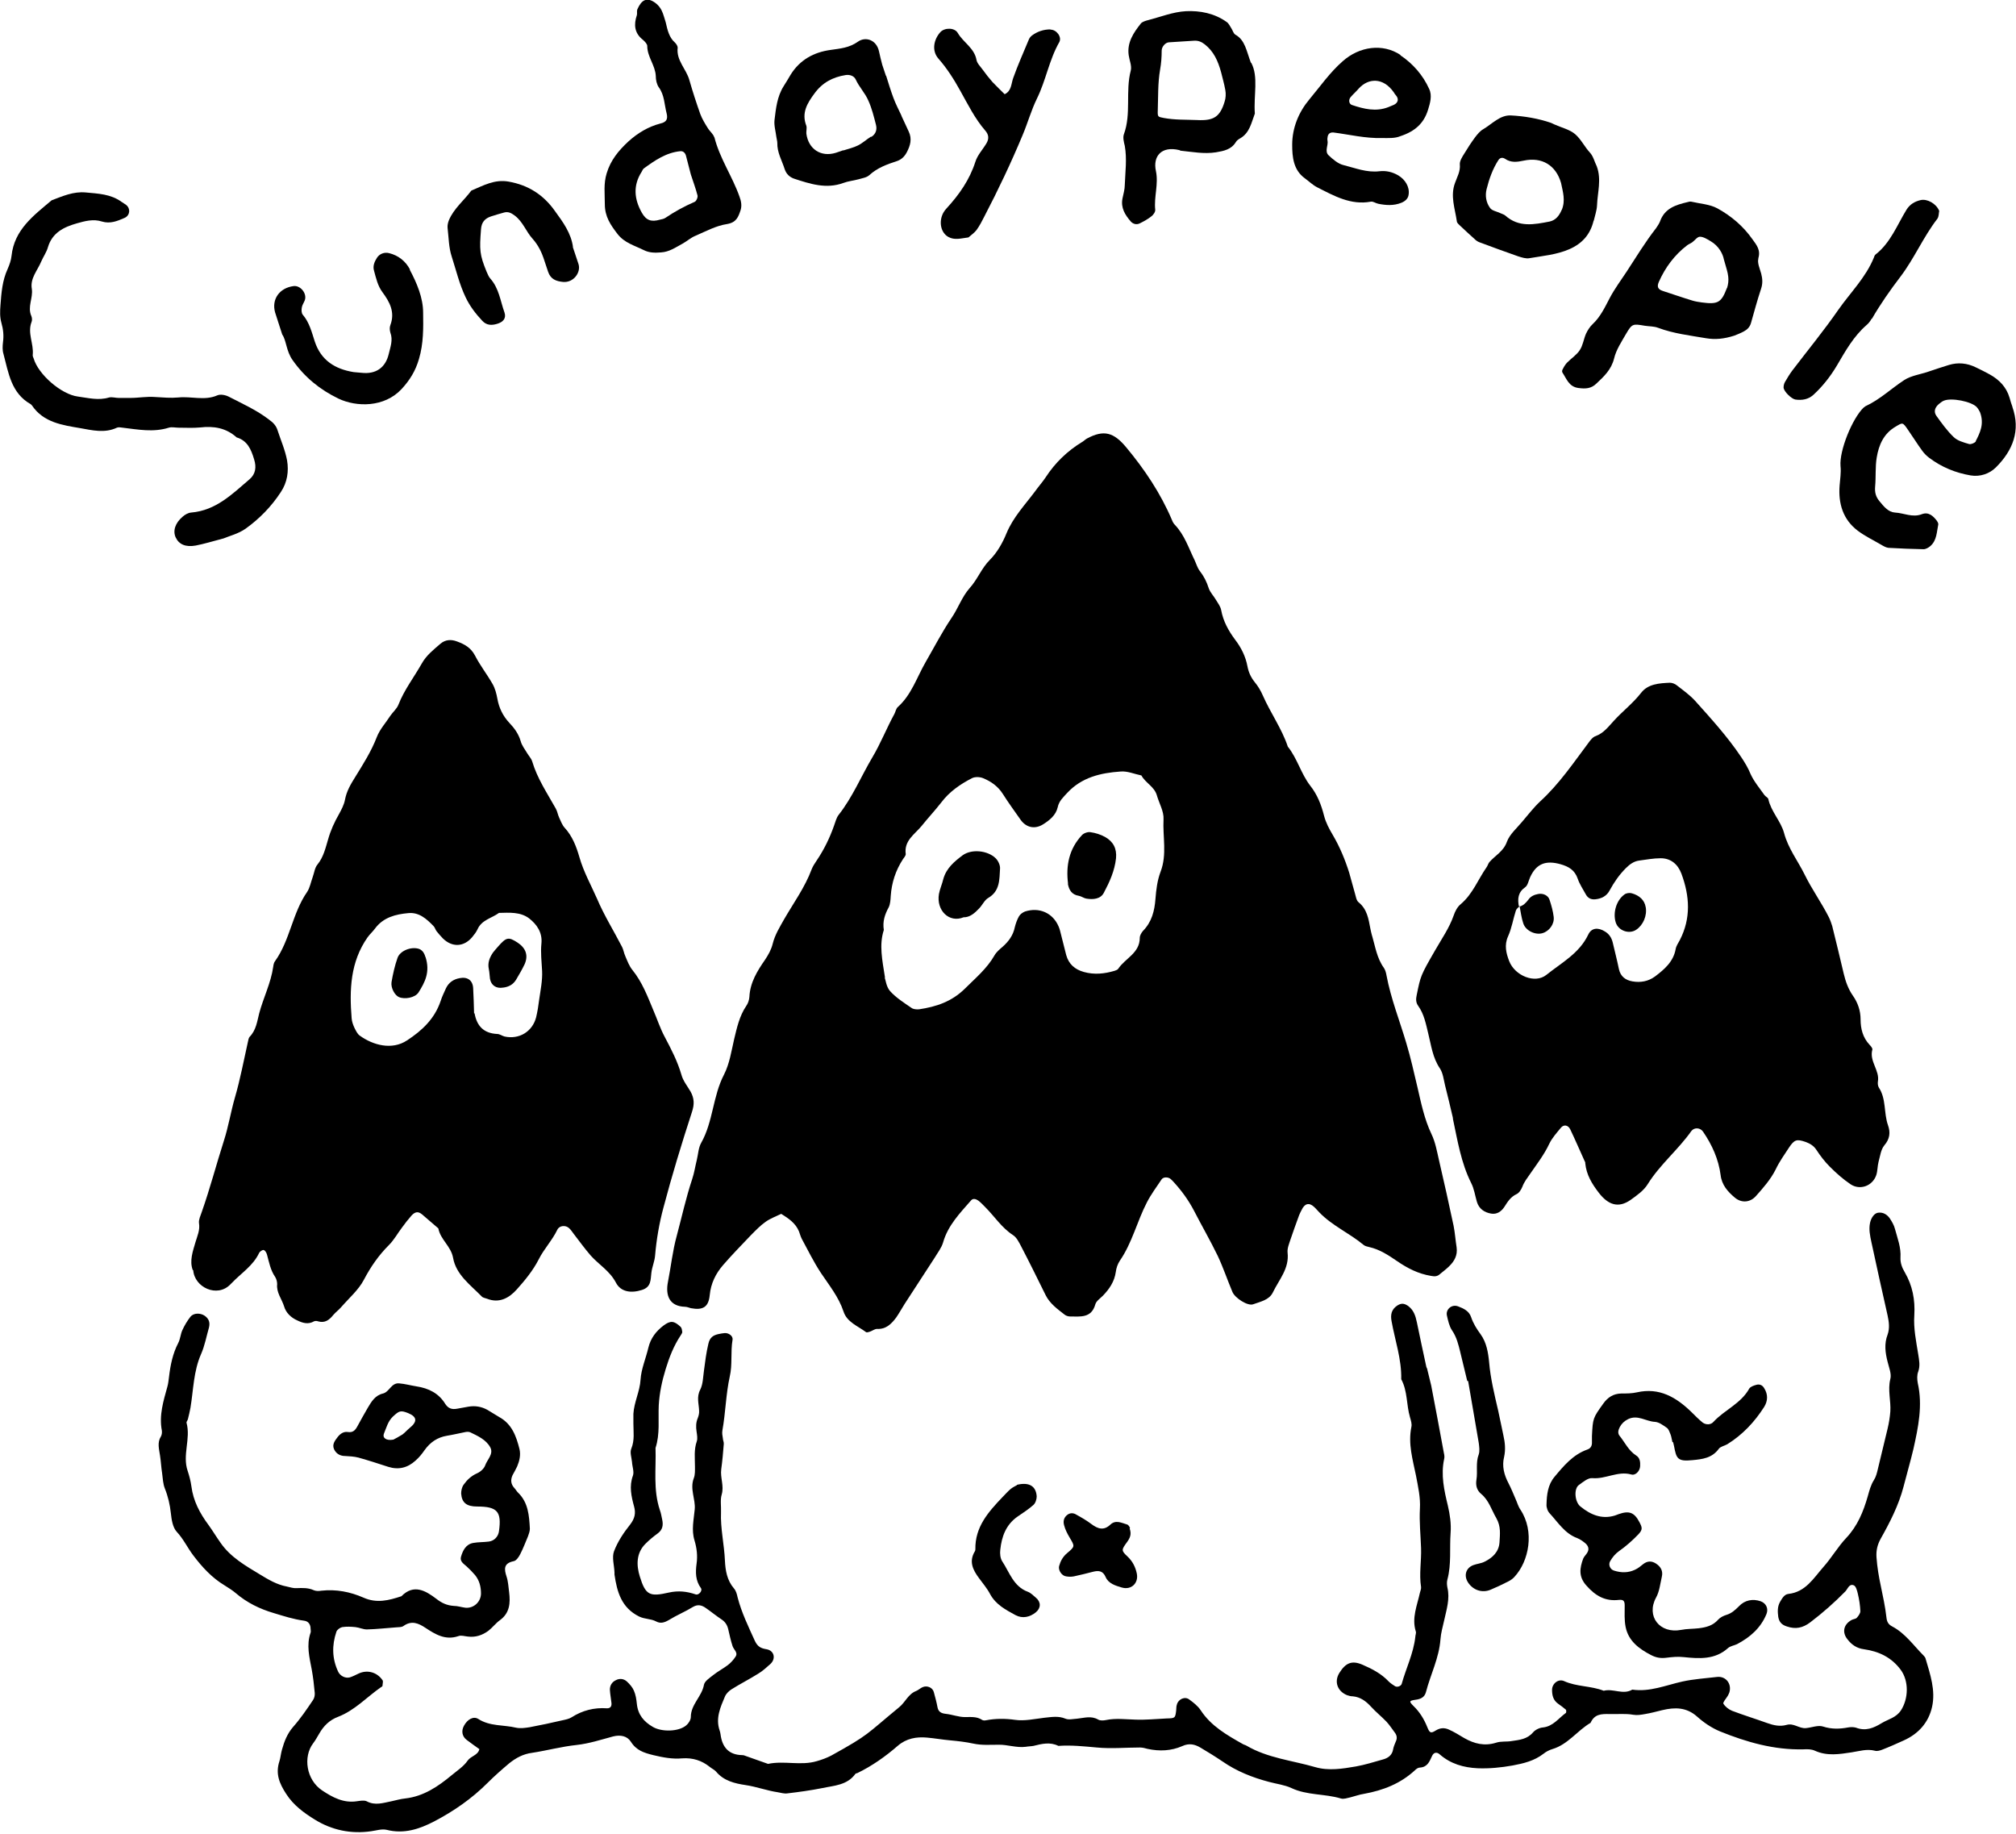 <?xml version="1.0" encoding="UTF-8"?><svg id="_レイヤー_2" xmlns="http://www.w3.org/2000/svg" width="30.84mm" height="28.05mm" viewBox="0 0 87.43 79.51"><defs><style>.cls-1{fill:#000;stroke-width:0px;}</style></defs><g id="_レイヤー_1-2"><path class="cls-1" d="M59.51,40.59c.13.44.2.95.51,1.38.06.09.09.21.11.32.19,1.01.57,1.96.86,2.94.19.63.33,1.27.48,1.9.16.69.3,1.39.61,2.04.17.35.24.76.33,1.15.22.94.43,1.89.63,2.83.06.3.08.62.13.93.05.35-.1.61-.33.83-.12.12-.26.22-.39.33-.12.11-.23.11-.39.08-.55-.09-1.02-.33-1.47-.64-.38-.26-.76-.51-1.21-.61-.08-.02-.18-.04-.24-.09-.61-.51-1.36-.83-1.92-1.41-.08-.08-.15-.17-.24-.25-.21-.19-.4-.14-.53.14-.04.08-.08.15-.11.23-.13.35-.25.69-.37,1.04-.06.19-.15.39-.13.58.08.69-.37,1.17-.64,1.73-.16.33-.55.4-.85.51-.24.09-.79-.27-.9-.53-.22-.52-.4-1.06-.64-1.57-.32-.66-.69-1.3-1.03-1.96-.24-.46-.54-.87-.89-1.25-.04-.04-.08-.09-.12-.12-.1-.09-.31-.1-.39.01-.22.33-.46.65-.64,1-.43.83-.64,1.76-1.18,2.54-.09.14-.15.31-.17.48-.06.42-.28.74-.56,1.03-.12.12-.29.23-.33.38-.17.6-.65.52-1.09.52-.08,0-.18-.03-.24-.08-.31-.24-.64-.48-.82-.84-.35-.71-.7-1.42-1.07-2.13-.09-.17-.19-.38-.35-.48-.49-.32-.8-.81-1.2-1.21-.1-.1-.2-.21-.31-.29-.09-.06-.22-.11-.31,0-.48.55-1,1.08-1.21,1.82-.07.24-.24.45-.37.67-.43.67-.87,1.33-1.3,2-.12.19-.23.39-.36.58-.21.28-.44.52-.84.5-.1,0-.21.09-.31.12-.05.02-.13.04-.16.02-.36-.27-.83-.43-.98-.9-.21-.63-.62-1.13-.98-1.67-.31-.47-.56-.98-.83-1.48-.05-.1-.08-.21-.12-.32-.15-.36-.45-.56-.77-.76-.23.11-.47.2-.67.34-.23.16-.43.37-.63.57-.41.43-.83.86-1.22,1.31-.32.37-.53.79-.58,1.3-.05.52-.29.67-.82.57-.08-.02-.17-.06-.25-.06-.68-.02-.86-.49-.74-1.09.13-.66.2-1.34.38-1.99.22-.82.4-1.65.67-2.46.09-.27.13-.55.2-.83.06-.25.07-.53.19-.74.52-.92.5-2.02.99-2.96.24-.47.32-1.02.44-1.54.12-.5.23-1,.52-1.43.08-.11.13-.26.14-.4.03-.62.34-1.12.68-1.61.14-.21.27-.44.33-.69.1-.4.31-.73.5-1.07.41-.71.9-1.38,1.19-2.16.05-.13.13-.25.21-.37.32-.47.57-.98.76-1.52.06-.16.1-.34.2-.47.6-.76.97-1.66,1.46-2.49.36-.6.62-1.27.96-1.89.05-.1.07-.23.15-.3.59-.53.82-1.28,1.2-1.94.37-.64.71-1.3,1.12-1.91.29-.42.45-.91.78-1.29.35-.38.52-.87.89-1.24.31-.31.55-.73.72-1.15.29-.7.8-1.23,1.24-1.82.15-.21.32-.4.46-.61.41-.63.94-1.14,1.58-1.53.07-.04.14-.11.21-.15.73-.39,1.16-.27,1.7.38.8.96,1.49,1.99,1.98,3.14.03.08.07.16.13.22.42.44.6,1.01.86,1.54.07.15.12.33.22.46.18.23.3.47.39.75.06.18.21.33.31.5.09.15.2.29.23.45.09.49.32.9.61,1.29.26.34.45.72.53,1.15.05.26.15.48.32.69.14.17.26.37.35.58.33.75.82,1.43,1.08,2.21.41.51.57,1.17.97,1.69.31.39.48.83.6,1.3.08.31.22.57.38.84.3.51.53,1.06.71,1.63.09.3.16.6.25.9.04.13.06.31.16.39.37.3.43.72.51,1.14.01.08.04.17.07.3ZM38.37,42.39c.04.11.07.4.23.58.26.29.61.51.93.73.08.06.22.07.33.06.74-.11,1.41-.33,1.98-.89.46-.46.96-.87,1.29-1.45.08-.14.22-.26.35-.37.26-.23.46-.5.53-.85.04-.16.1-.33.18-.47.05-.09.16-.17.26-.21.62-.2,1.21.06,1.46.65.06.13.08.27.12.41.07.27.14.55.21.83.11.39.37.62.76.73.46.13.9.08,1.34-.05.05-.02.12-.04.15-.08.3-.46.94-.68.94-1.35,0-.1.07-.22.14-.3.38-.39.5-.86.54-1.39.03-.39.08-.8.22-1.17.29-.75.09-1.52.13-2.28.02-.34-.19-.69-.29-1.04-.11-.38-.49-.53-.67-.86-.3-.06-.61-.2-.91-.17-.86.06-1.68.25-2.31.93-.17.19-.35.34-.41.62-.08.35-.36.57-.65.75-.35.21-.72.13-.96-.21-.26-.37-.53-.74-.77-1.12-.21-.33-.51-.54-.85-.68-.14-.06-.36-.07-.49,0-.51.26-.98.59-1.32,1.04-.28.36-.59.69-.87,1.04-.3.36-.76.63-.68,1.21,0,.07-.07.15-.12.22-.32.49-.49,1.02-.53,1.59-.01.17-.02.36-.09.5-.17.31-.27.62-.21.98-.21.65-.07,1.29.05,2.06Z"/><path class="cls-1" d="M8.36,55.07c-.15-.4,0-.81.12-1.22.08-.27.2-.52.15-.82-.02-.15.07-.33.12-.48.36-1.02.63-2.06.96-3.09.2-.62.3-1.26.48-1.88.23-.79.38-1.6.56-2.4.02-.08.03-.18.08-.23.28-.29.32-.66.41-1.01.18-.68.51-1.32.61-2.03.01-.08.03-.18.08-.24.65-.91.75-2.08,1.39-3,.12-.18.16-.42.24-.64.07-.19.09-.41.21-.55.26-.32.35-.72.46-1.09.11-.39.27-.74.47-1.09.11-.2.22-.41.26-.62.07-.38.25-.68.45-1,.34-.55.69-1.1.93-1.72.13-.34.39-.62.59-.93.11-.16.28-.3.35-.48.25-.64.67-1.18,1.01-1.78.2-.36.51-.6.81-.86.21-.18.46-.2.72-.1.33.12.6.27.78.61.22.43.52.81.76,1.23.11.19.17.42.21.64.07.4.24.75.52,1.05.22.23.4.48.49.79.05.19.18.35.28.52.07.12.18.23.22.36.22.74.65,1.38,1.02,2.04.07.12.09.27.15.4.07.15.13.32.24.44.34.37.51.83.64,1.28.18.63.5,1.2.76,1.79.31.73.73,1.4,1.09,2.1.06.12.08.27.14.4.09.21.17.43.31.6.42.52.65,1.13.9,1.73.17.39.3.8.5,1.17.28.53.55,1.05.72,1.63.07.27.26.5.4.74.16.29.17.55.06.88-.45,1.38-.87,2.76-1.24,4.16-.18.67-.3,1.37-.36,2.07-.02.25-.13.49-.16.74-.04.31,0,.62-.41.75-.47.15-.92.09-1.13-.32-.27-.51-.73-.77-1.09-1.17-.26-.3-.49-.62-.73-.93-.07-.09-.13-.19-.21-.26-.15-.14-.42-.12-.51.07-.22.46-.58.83-.81,1.29-.24.47-.59.9-.95,1.3-.33.37-.76.61-1.29.4-.08-.03-.18-.04-.23-.1-.49-.5-1.11-.94-1.24-1.67-.09-.51-.55-.79-.64-1.28-.24-.2-.47-.41-.71-.61-.16-.13-.29-.12-.45.05-.15.17-.29.35-.42.53-.19.25-.34.53-.56.75-.45.45-.79.94-1.09,1.51-.23.44-.64.79-.97,1.17-.11.13-.25.23-.36.36-.17.21-.36.36-.66.27-.05-.02-.12-.02-.17,0-.26.15-.5.07-.73-.04-.27-.12-.49-.33-.57-.61-.1-.32-.34-.6-.3-.96,0-.1-.03-.23-.09-.32-.2-.29-.26-.63-.35-.96-.02-.08-.08-.18-.14-.2-.05-.02-.17.06-.2.12-.26.56-.78.88-1.19,1.31-.02.02-.04.04-.06.06-.57.59-1.56.13-1.61-.62ZM20.58,43.93c.1.56.4.87.98.9.11,0,.21.08.32.11.63.14,1.21-.21,1.37-.83.06-.25.1-.5.13-.75.06-.42.15-.85.13-1.26-.02-.4-.07-.79-.03-1.19.05-.48-.2-.83-.53-1.09-.38-.29-.86-.25-1.31-.24-.31.23-.75.3-.93.71-.06.13-.15.24-.24.35-.36.42-.86.44-1.26.05-.1-.1-.19-.21-.28-.32-.05-.07-.07-.16-.13-.22-.3-.31-.63-.61-1.1-.56-.54.05-1.07.18-1.43.66-.1.14-.23.25-.33.39-.75,1.07-.79,2.28-.69,3.51.01.14.06.28.12.41.06.12.13.27.23.34.58.42,1.4.64,2.05.21.66-.43,1.2-.94,1.46-1.71.06-.19.15-.37.23-.55.12-.25.32-.39.59-.44.34-.07.57.09.59.43.02.37.03.73.04,1.1Z"/><path class="cls-1" d="M63.01,48.47c-.11-.47-.22-.94-.34-1.41-.06-.25-.09-.53-.22-.73-.32-.47-.38-1-.51-1.52-.1-.41-.18-.84-.43-1.19-.11-.15-.11-.3-.07-.48.17-.83.16-.83.8-1.94.28-.49.61-.96.8-1.5.06-.18.16-.38.31-.5.52-.44.75-1.07,1.12-1.6.05-.07.07-.16.12-.22.25-.29.61-.46.76-.88.12-.33.43-.59.66-.87.26-.3.5-.62.79-.89.82-.75,1.44-1.67,2.1-2.55.08-.11.18-.24.31-.28.34-.13.54-.4.77-.65.38-.42.83-.76,1.19-1.22.3-.39.79-.42,1.25-.44.1,0,.23.05.31.12.27.21.55.41.78.66.7.78,1.41,1.56,2,2.44.16.24.3.47.41.74.15.33.39.61.6.91.05.07.16.11.17.18.12.54.54.95.68,1.46.18.68.6,1.21.9,1.82.31.63.72,1.2,1.04,1.83.06.12.11.26.15.39.17.69.34,1.38.5,2.07.08.33.19.65.39.94.22.31.34.66.34,1.04,0,.41.1.79.39,1.1.06.06.14.16.12.21-.14.51.33.9.24,1.39-.01.08,0,.18.04.25.33.5.21,1.11.4,1.64.11.31.08.59-.16.87-.15.18-.18.46-.25.71-.05.19-.04.4-.1.58-.16.47-.7.67-1.11.4-.33-.22-.63-.49-.91-.77-.22-.22-.41-.47-.58-.73-.12-.18-.28-.27-.47-.34-.38-.13-.48-.1-.71.24-.2.31-.42.61-.58.95-.22.44-.54.8-.86,1.16-.25.28-.62.31-.91.07-.31-.26-.57-.55-.62-.98-.09-.69-.37-1.31-.76-1.88-.12-.18-.38-.2-.51-.03-.57.81-1.36,1.45-1.89,2.3-.17.28-.47.49-.75.69-.52.36-.96.22-1.37-.31-.3-.39-.54-.78-.59-1.28,0-.03,0-.06-.02-.08-.21-.46-.41-.93-.63-1.39-.09-.19-.28-.23-.41-.07-.18.22-.38.44-.5.69-.22.47-.53.87-.82,1.29-.13.19-.27.36-.35.58-.05.12-.14.27-.26.32-.25.12-.38.33-.52.55-.14.21-.33.33-.57.29-.3-.05-.53-.21-.62-.51-.08-.27-.12-.57-.25-.82-.44-.88-.59-1.84-.79-2.78ZM65.9,39.29c-.06.06-.14.12-.16.19-.12.37-.18.77-.34,1.12-.17.38-.08.73.05,1.07.25.64,1.12.99,1.61.6.66-.53,1.43-.93,1.82-1.75.14-.3.43-.32.73-.13.18.11.28.27.33.47.09.39.19.77.27,1.16.07.32.29.48.59.53.35.06.68,0,.97-.21.41-.31.8-.64.9-1.19.02-.13.11-.26.18-.39.49-.95.43-1.91.07-2.88-.15-.4-.45-.67-.9-.67-.31,0-.62.06-.93.1-.23.03-.41.16-.58.33-.29.29-.51.61-.7.96-.13.25-.35.36-.62.39-.19.02-.33-.05-.42-.22-.12-.22-.27-.44-.35-.68-.13-.37-.39-.52-.74-.62-.64-.18-1.05-.03-1.32.56-.07.15-.1.36-.22.44-.31.22-.33.5-.27.83v-.02Z"/><path class="cls-1" d="M61.89,59.34c.07.3.13.52.18.74.19.98.37,1.96.55,2.93.02.08.03.17.01.25-.15.69,0,1.36.16,2.02.09.39.15.78.12,1.18-.05.68.04,1.36-.14,2.03-.03.11-.02.23,0,.34.12.49-.04.97-.14,1.43-.06.27-.14.54-.16.82-.06.81-.43,1.52-.63,2.29-.06.22-.22.3-.45.33-.28.04-.29.07-.09.27.27.26.46.57.6.92.1.25.15.28.37.14.2-.12.38-.12.56-.04.23.1.45.24.67.37.44.25.88.36,1.39.2.21-.07.45-.03.67-.07.34-.05.67-.08.92-.37.1-.12.29-.21.44-.22.44-.05.67-.4.99-.63.02-.02.02-.12,0-.14-.11-.09-.22-.18-.34-.26-.21-.15-.26-.36-.26-.6,0-.27.27-.49.52-.38.55.25,1.16.2,1.72.42.41-.11.84.19,1.24-.05.76.11,1.45-.19,2.17-.35.5-.11,1.01-.14,1.51-.2.38-.04.64.3.53.67-.02.05-.04.1-.07.15-.07.12-.22.28-.19.34.08.13.23.25.38.31.5.19,1.02.35,1.52.53.28.1.55.16.84.08.31-.09.54.16.83.14.25-.02.53-.14.75-.07.37.12.72.11,1.09.04.11-.02.24-.02.34.01.42.16.76.02,1.12-.2.28-.17.62-.23.83-.55.33-.51.35-1.27-.01-1.76-.4-.54-.95-.8-1.59-.89-.31-.04-.53-.19-.71-.42-.25-.3-.19-.65.17-.85.07-.04.18-.04.23-.1.07-.08.15-.19.15-.28-.01-.25-.05-.51-.11-.76-.03-.13-.08-.32-.17-.36-.2-.09-.26.14-.37.26-.47.48-.98.93-1.52,1.34-.33.25-.64.31-1.02.18-.22-.07-.33-.19-.37-.41-.03-.23-.04-.45.08-.66.09-.15.18-.32.36-.34.74-.08,1.09-.68,1.51-1.16.36-.4.63-.88,1-1.27.49-.52.74-1.14.93-1.8.07-.25.13-.49.27-.71.09-.14.13-.31.17-.48.14-.58.28-1.16.42-1.74.06-.25.1-.5.12-.75.03-.47-.12-.93,0-1.41.06-.22-.06-.5-.12-.75-.1-.39-.15-.78,0-1.17.1-.28.06-.56,0-.84-.24-1.05-.47-2.11-.7-3.17-.06-.28-.12-.56-.06-.84.05-.23.19-.42.35-.44.22-.03.39.08.51.25.09.14.18.29.22.45.11.41.27.81.24,1.25-.01.23.07.44.19.64.33.57.45,1.18.41,1.86-.04.56.08,1.13.17,1.69.04.26.09.49,0,.75-.06.15-.05.34-.02.5.22.97.02,1.92-.19,2.86-.13.55-.29,1.09-.43,1.64-.21.8-.59,1.54-.99,2.25-.14.26-.2.5-.18.8.03.43.1.84.19,1.26.09.44.19.89.24,1.34.02.2.08.31.25.4.57.3.92.82,1.36,1.26.04.04.08.09.09.14.2.68.44,1.37.28,2.09-.15.67-.58,1.16-1.22,1.45-.31.14-.62.28-.93.4-.1.04-.23.08-.33.05-.35-.09-.68.02-1.01.07-.53.08-1.06.17-1.59-.07-.15-.07-.33-.07-.5-.06-1.27.03-2.46-.31-3.62-.78-.36-.15-.7-.38-.99-.64-.46-.41-.96-.41-1.51-.28-.25.06-.5.13-.75.17-.17.03-.34.06-.51.03-.34-.06-.68-.02-1.01-.03-.38-.01-.67,0-.84.38-.58.34-.98.94-1.66,1.14-.13.04-.27.11-.38.2-.4.31-.86.42-1.34.51-.5.09-1.01.14-1.52.12-.61-.03-1.17-.19-1.64-.6-.13-.12-.27-.09-.34.08-.11.24-.2.47-.52.49-.08,0-.16.06-.22.12-.63.58-1.38.87-2.21,1.02-.2.03-.38.1-.58.15-.14.03-.3.09-.42.05-.7-.21-1.46-.13-2.14-.45-.3-.14-.65-.18-.98-.27-.72-.19-1.4-.46-2.02-.89-.31-.21-.62-.4-.94-.59-.25-.15-.5-.21-.8-.07-.48.21-.99.23-1.5.12-.11-.03-.22-.06-.33-.06-.62,0-1.25.06-1.87,0-.56-.05-1.11-.11-1.67-.07-.36-.18-.72-.09-1.08,0-.11.02-.23.02-.34.04-.4.05-.79-.1-1.18-.09-.37,0-.72.03-1.09-.05-.32-.07-.67-.11-1-.14-.34-.03-.67-.09-1.01-.12-.45-.04-.89.03-1.27.36-.53.46-1.11.87-1.75,1.18-.03.01-.06.01-.08.03-.36.5-.93.51-1.44.62-.5.1-1.01.17-1.52.23-.13.02-.28-.03-.41-.05-.47-.07-.92-.24-1.39-.31-.47-.07-.95-.18-1.29-.59-.07-.08-.19-.13-.27-.2-.35-.28-.74-.4-1.19-.37-.43.04-.84-.04-1.26-.14-.4-.1-.73-.2-.97-.58-.16-.25-.45-.31-.77-.23-.52.14-1.04.31-1.58.37-.66.07-1.28.24-1.93.34-.39.05-.7.22-.99.45-.32.27-.64.55-.94.85-.69.69-1.47,1.23-2.33,1.68-.64.33-1.3.55-2.05.36-.21-.05-.45.03-.67.06-.88.13-1.71-.05-2.44-.5-.47-.29-.93-.62-1.25-1.12-.3-.46-.47-.88-.29-1.42.05-.16.06-.33.11-.5.1-.36.23-.69.48-.98.32-.36.59-.76.86-1.16.06-.08.09-.21.08-.32-.03-.34-.07-.68-.13-1.01-.1-.53-.24-1.06-.05-1.6.02-.05,0-.11,0-.17,0-.19-.1-.33-.29-.35-.45-.06-.88-.2-1.31-.33-.61-.18-1.16-.45-1.64-.86-.15-.13-.32-.23-.49-.34-.55-.33-.97-.79-1.35-1.29-.26-.34-.43-.72-.73-1.04-.17-.19-.22-.52-.25-.8-.04-.37-.12-.72-.26-1.07-.08-.2-.09-.44-.12-.67-.04-.25-.05-.51-.09-.76-.04-.28-.13-.56.04-.83.04-.07.05-.17.04-.25-.13-.67.07-1.29.24-1.91.04-.14.05-.28.07-.42.06-.51.16-1.01.4-1.47.09-.17.1-.39.18-.56.09-.2.21-.4.35-.58.14-.17.43-.17.62-.04.18.13.24.29.18.52-.11.38-.18.78-.34,1.14-.33.75-.33,1.55-.46,2.33-.03.16-.07.33-.11.49-.01.05-.07.11-.06.16.19.69-.19,1.4.05,2.09.07.21.13.44.16.66.08.64.37,1.18.75,1.69.18.25.34.52.52.77.43.62,1.08.99,1.71,1.37.36.22.73.44,1.16.52.14.03.28.08.42.07.26-.01.51-.02.75.09.09.04.22.04.33.02.64-.07,1.25.05,1.82.3.58.26,1.11.12,1.65-.06.54-.55,1.06-.23,1.51.11.24.19.47.29.76.31.17,0,.34.06.51.08.36.03.67-.26.67-.62,0-.29-.07-.57-.26-.8-.11-.13-.23-.25-.36-.37-.12-.11-.3-.21-.25-.41.08-.28.21-.55.53-.61.22-.04.45-.03.68-.06.24-.03.41-.22.44-.45.12-.85-.07-1.07-.95-1.07-.45,0-.66-.16-.69-.56,0-.13.03-.28.11-.39.15-.21.33-.38.58-.49.14-.06.3-.2.35-.34.09-.26.38-.5.22-.79-.18-.33-.54-.49-.87-.65-.07-.03-.17-.02-.25,0-.25.05-.5.11-.75.15-.42.07-.73.28-.98.63-.11.16-.24.32-.39.45-.34.31-.73.41-1.18.27-.43-.14-.86-.28-1.29-.4-.19-.05-.39-.06-.58-.07-.22,0-.39-.1-.48-.29-.1-.22.04-.38.16-.54.11-.14.26-.24.44-.21.21.03.31-.07.4-.23.15-.27.3-.55.46-.82.16-.27.32-.54.66-.62.28-.07.36-.47.7-.44.25.02.5.09.75.13.53.08.97.3,1.25.76.13.2.29.25.51.21.17-.03.34-.06.5-.09.29-.05.57,0,.82.14.17.1.34.21.51.31.55.3.74.83.88,1.39.06.26,0,.51-.1.75-.06.13-.13.25-.2.38-.09.2-.08.38.07.55.06.06.1.14.16.2.45.43.49,1,.52,1.57,0,.11-.04.22-.08.33-.11.26-.21.53-.34.78-.06.12-.17.28-.28.3-.44.09-.42.34-.31.67.07.21.08.44.11.67.06.47.03.91-.4,1.22-.18.13-.32.32-.5.46-.26.19-.55.29-.88.25-.14-.01-.3-.07-.42-.02-.56.19-.99-.07-1.43-.36-.3-.2-.6-.33-.95-.08-.08.06-.21.05-.32.06-.42.03-.85.08-1.27.09-.16,0-.32-.08-.49-.1-.19-.02-.39-.03-.58,0-.09.02-.22.11-.25.2-.2.59-.19,1.17.08,1.74.09.18.31.29.5.24.13-.04.26-.11.39-.17.37-.17.79-.06,1.03.29.04.05,0,.16,0,.24,0,.02-.03.05-.06.06-.62.43-1.14,1.01-1.87,1.29-.37.14-.62.39-.81.72-.09.15-.17.3-.27.43-.44.58-.3,1.58.39,2.04.45.3.93.56,1.51.47.14-.02.31-.05.42,0,.37.2.72.07,1.08,0,.19-.04.39-.1.59-.12.8-.09,1.43-.52,2.02-1.01.24-.2.52-.38.69-.63.15-.21.45-.23.51-.5-.18-.13-.37-.26-.55-.4-.2-.15-.24-.39-.12-.61.15-.28.41-.43.62-.3.51.33,1.1.25,1.64.38.19.04.4.01.59-.02.48-.09.95-.19,1.42-.3.14-.03.29-.06.4-.13.47-.3.98-.43,1.54-.39.14,0,.2-.08.19-.22-.02-.2-.06-.39-.07-.59,0-.18.09-.33.26-.41.17-.09.35-.06.48.06.12.11.24.25.3.39.08.18.11.38.13.58.05.47.3.77.7,1,.38.22,1.11.21,1.44-.07.1-.08.2-.24.2-.36,0-.55.48-.89.57-1.4.03-.16.25-.3.4-.42.2-.16.43-.28.63-.43.13-.1.25-.23.34-.37.12-.18-.08-.3-.13-.46-.08-.24-.13-.49-.19-.74-.04-.17-.13-.31-.28-.41-.24-.16-.46-.34-.69-.5-.17-.12-.34-.17-.55-.05-.34.21-.71.36-1.05.57-.19.11-.36.17-.56.06-.23-.12-.48-.09-.73-.21-.77-.38-.96-1.07-1.07-1.82,0-.03,0-.06,0-.09-.01-.31-.12-.65-.02-.92.16-.42.42-.81.7-1.16.2-.26.25-.49.17-.78-.12-.44-.22-.88-.05-1.34.06-.17-.03-.39-.04-.59-.02-.2-.1-.42-.03-.58.15-.37.09-.73.09-1.09,0-.14,0-.28,0-.42.03-.51.28-.97.31-1.48.03-.47.23-.92.34-1.39.1-.41.33-.71.66-.96.3-.22.45-.21.74.06.05.05.06.15.07.22,0,.05-.04.1-.07.15-.3.45-.49.94-.65,1.46-.16.52-.27,1.04-.3,1.57-.03.62.06,1.24-.14,1.85.03.9-.11,1.81.19,2.7.05.13.07.28.1.41.05.24.02.44-.2.6-.18.13-.36.28-.52.44-.42.41-.4.95-.25,1.43.25.81.43.88,1.26.69.41-.09.78-.05,1.16.08.13.05.31-.16.23-.27-.24-.33-.24-.68-.19-1.06.05-.34.01-.68-.09-1.01-.14-.46-.03-.9.01-1.35.04-.44-.22-.88-.04-1.35.06-.15.05-.34.05-.5,0-.37-.05-.73.08-1.1.04-.12.01-.28-.01-.42-.03-.2-.03-.39.05-.58.04-.1.07-.22.06-.33-.01-.3-.12-.59.05-.91.12-.24.12-.54.16-.82.05-.39.1-.78.19-1.16.06-.28.21-.38.45-.43.08-.02.17-.03.25-.04.17-.02.38.12.35.29-.09.53,0,1.08-.12,1.59-.17.77-.18,1.56-.32,2.34-.02.11,0,.23.02.34,0,.08.05.17.04.25-.03.37-.06.73-.11,1.09-.05.37.13.72.02,1.1-.07.23-.02.5-.03.76-.03.71.14,1.4.17,2.11.02.42.09.85.39,1.2.09.1.13.25.16.39.17.66.47,1.27.75,1.89.12.25.26.32.51.36.33.06.41.41.16.64-.17.15-.34.31-.53.42-.38.24-.78.44-1.16.68-.11.07-.23.19-.28.31-.2.47-.41.94-.23,1.47.02.05.03.11.04.17.07.55.35.89.94.9.06,0,.11.02.16.04.32.11.64.23.96.34.7-.15,1.42.09,2.12-.12.21-.06.43-.14.62-.24,1.68-.93,1.49-.9,2.95-2.1.26-.21.39-.57.73-.7.1-.04.19-.13.29-.17.19-.08.43.02.48.22.06.22.12.44.16.66.04.2.17.26.36.28.28.03.55.14.83.14.26,0,.51-.03.74.12.04.03.11.03.17.02.42-.08.83-.08,1.26-.02.41.06.85-.04,1.27-.09.31-.03.61-.09.92.04.14.06.33.01.5,0,.31-.03.61-.14.92.04.09.05.23.04.33.02.43-.09.85-.03,1.27-.02.45.02.91-.03,1.36-.05.37-.01.38-.01.42-.35.01-.08,0-.17.03-.25.06-.24.35-.37.54-.22.18.13.37.28.49.46.45.69,1.14,1.08,1.83,1.47.05.03.11.04.16.07.92.54,1.98.64,2.98.93.58.17,1.19.07,1.77-.03.39-.07.77-.19,1.16-.3.23-.06.41-.19.45-.45.02-.11.07-.22.11-.32.07-.14.06-.27-.04-.4-.12-.16-.23-.33-.36-.47-.21-.22-.46-.42-.67-.65-.22-.24-.46-.42-.79-.45-.08,0-.17-.02-.25-.05-.42-.17-.57-.59-.33-.97.27-.43.54-.55,1-.35.42.18.82.39,1.14.73.08.08.18.14.27.2.09.06.26,0,.29-.1.19-.68.51-1.32.59-2.03,0-.08.05-.18.02-.25-.18-.58.06-1.12.18-1.67.02-.08.06-.17.05-.25-.09-.57.02-1.13,0-1.69-.02-.57-.08-1.13-.05-1.7.03-.49-.08-.96-.17-1.44-.14-.69-.35-1.38-.2-2.11.03-.13-.02-.28-.06-.42-.16-.54-.1-1.13-.38-1.65.02-.87-.27-1.68-.42-2.52-.05-.27-.01-.5.24-.67.17-.11.29-.11.46,0,.26.18.34.44.4.73.14.67.28,1.34.41,1.93ZM17.06,62.42c.06-.03.23-.12.39-.22.11-.08.2-.19.31-.28.35-.28.33-.49-.06-.65-.33-.13-.39-.1-.66.15-.22.21-.28.48-.39.74-.07.17.08.32.41.26Z"/><path class="cls-1" d="M72.53,62.53c-.03-.11-.04-.23-.08-.33-.04-.1-.08-.23-.16-.29-.16-.11-.34-.25-.52-.26-.39-.02-.74-.32-1.16-.12-.16.08-.28.19-.36.34-.07.13-.11.28,0,.4.23.29.38.63.71.84.16.1.18.28.17.46-.01.21-.2.42-.39.36-.58-.16-1.11.21-1.68.16-.19-.02-.41.17-.59.3-.22.16-.18.73.07.93.43.35.92.57,1.5.39.05-.02.1-.04.16-.06.46-.16.68-.07.9.35.12.23.15.32-.05.53-.25.26-.53.51-.83.72-.17.12-.29.27-.39.44-.09.16,0,.36.17.41.31.1.62.1.91-.04.13-.06.24-.15.35-.24.18-.14.36-.15.55-.03.22.14.32.33.26.58-.07.3-.1.63-.25.9-.44.81.16,1.58,1.09,1.4.25-.05.51-.04.76-.07.32-.04.61-.11.84-.37.09-.1.23-.17.36-.21.23-.07.38-.21.55-.38.25-.26.59-.33.94-.21.24.09.34.32.25.55-.25.61-.71,1.01-1.28,1.31-.13.06-.29.08-.39.17-.57.51-1.24.46-1.93.39-.25-.03-.51,0-.76.03-.24.03-.44-.01-.65-.12-.52-.27-.98-.61-1.1-1.22-.06-.3-.04-.62-.04-.93,0-.19-.05-.26-.25-.24-.6.07-1.02-.18-1.41-.62-.35-.39-.29-.76-.14-1.17.04-.1.14-.18.19-.28.08-.15.02-.28-.09-.38-.11-.09-.23-.18-.36-.23-.54-.2-.83-.68-1.19-1.07-.09-.09-.15-.26-.14-.39.01-.43.06-.86.35-1.2.4-.48.8-.96,1.42-1.18.15-.05.21-.17.2-.33,0-.08,0-.17,0-.26.04-.77.04-.77.49-1.4.2-.28.44-.43.78-.44.23,0,.46,0,.68-.05.97-.22,1.7.21,2.36.85.16.16.32.32.49.46.15.11.36.1.47-.03.48-.52,1.19-.79,1.55-1.44.05-.08.18-.13.29-.16.15-.05.28,0,.36.14.17.27.16.55,0,.81-.42.66-.94,1.21-1.6,1.62-.12.07-.3.1-.37.2-.29.4-.71.45-1.14.49-.66.07-.7-.08-.8-.61-.01-.06-.03-.11-.04-.17h0Z"/><path class="cls-1" d="M63.63,59.87c-.1-.41-.2-.83-.3-1.24-.08-.33-.16-.66-.36-.95-.12-.18-.17-.42-.22-.64-.06-.27.21-.5.48-.4.24.09.48.2.57.47.09.27.24.51.41.74.26.36.33.8.37,1.21.06.71.23,1.4.39,2.09.08.36.15.72.23,1.09.07.31.1.61.03.93-.1.4,0,.78.19,1.14.12.23.21.46.31.69.07.15.11.32.21.46.62.94.37,2.23-.26,2.91-.07.08-.17.15-.27.2-.25.13-.51.25-.77.36-.36.15-.75.02-.97-.31-.2-.3-.1-.64.23-.76.16-.06.34-.07.49-.15.34-.17.61-.42.64-.83.02-.36.07-.69-.14-1.06-.21-.36-.32-.77-.66-1.05-.18-.15-.24-.36-.2-.61.06-.36-.04-.73.1-1.1.05-.15.02-.34,0-.5-.15-.9-.31-1.79-.46-2.68,0,0-.01,0-.02,0Z"/><path class="cls-1" d="M44.1,64.38c.54-.13.83.06.86.5,0,.12-.05.29-.14.37-.21.19-.45.34-.68.5-.51.35-.7.87-.76,1.45-.02.16,0,.36.08.49.32.48.49,1.1,1.12,1.33.13.05.23.16.34.25.23.19.23.45,0,.64-.26.21-.58.28-.88.12-.42-.23-.85-.45-1.1-.91-.13-.25-.32-.47-.48-.69-.27-.36-.45-.73-.18-1.17.01-.02.02-.05.02-.08-.02-.97.56-1.62,1.17-2.26.12-.12.23-.25.36-.36.11-.09.24-.14.28-.17Z"/><path class="cls-1" d="M48.99,66.27c.09.25.02.41-.11.59-.25.34-.26.37.02.63.22.21.34.45.4.73.09.42-.24.74-.66.61-.27-.08-.57-.17-.69-.45-.12-.28-.31-.29-.55-.23-.27.07-.55.14-.83.2-.11.02-.22.02-.33,0-.19-.02-.35-.26-.31-.44.06-.22.16-.41.35-.57.35-.29.33-.3.11-.67-.1-.17-.19-.34-.24-.53-.05-.17-.02-.34.14-.46.13-.1.28-.08.4,0,.22.12.44.25.64.4.28.21.54.3.83.02.23-.21.48-.07.72,0,.07.02.11.12.13.15Z"/><path class="cls-1" d="M41.79,39.77c-.63.26-1.19-.3-1.07-1.01.04-.22.14-.43.19-.65.13-.47.48-.76.84-1.03.39-.28,1.08-.21,1.43.13.11.11.2.3.19.45-.03.47,0,.97-.51,1.27-.16.09-.25.3-.39.45-.2.21-.41.4-.69.39Z"/><path class="cls-1" d="M46.32,38.32c-.1-.79.04-1.51.6-2.11.08-.09.26-.15.37-.13.22.03.44.1.64.21.35.2.51.5.47.92-.06.55-.28,1.03-.53,1.5-.14.27-.46.3-.76.25-.11-.02-.21-.1-.32-.12-.31-.05-.43-.25-.48-.53Z"/><path class="cls-1" d="M18.45,41.48c.22.67-.03,1.12-.3,1.55-.15.23-.6.31-.85.2-.17-.07-.36-.39-.32-.65.06-.35.14-.71.26-1.05.11-.31.59-.5.93-.39.07.02.15.09.19.15.06.09.09.2.08.19Z"/><path class="cls-1" d="M21.81,42.82c-.29.05-.51-.1-.56-.38-.02-.14-.02-.28-.05-.42-.06-.27.03-.5.18-.72.07-.09.14-.17.22-.26.36-.41.45-.43.85-.17.36.24.47.56.3.94-.11.23-.24.45-.37.67-.13.21-.32.31-.56.34Z"/><path class="cls-1" d="M65.88,39.31c.18-.04.29-.16.4-.3.1-.15.26-.22.43-.25.21-.04.43.06.49.25.08.24.15.49.18.74.04.32-.2.63-.49.71-.31.09-.73-.11-.83-.43-.08-.24-.11-.5-.16-.75v.02Z"/><path class="cls-1" d="M71.37,39.32c.07.38-.11.79-.41.99-.31.21-.78.04-.89-.32-.13-.42.03-.96.38-1.21.08-.06.22-.08.32-.05.32.09.55.29.6.6Z"/><path class="cls-1" d="M87.28,17.65c-.05-.13-.09-.27-.13-.41-.14-.47-.45-.78-.86-1.01-.2-.11-.4-.21-.61-.31-.37-.18-.76-.22-1.16-.1-.3.09-.59.19-.89.29,0,0,0,0,0,0-.35.12-.74.17-1.04.36-.57.37-1.06.85-1.69,1.14-.02.01-.04.04-.07.05-.49.46-1.07,1.87-1.01,2.55.03.29-.02.56-.04.84-.06.77.14,1.47.79,1.96.32.24.68.41,1.02.61.1.06.21.12.31.13.51.03,1.01.05,1.52.06.1,0,.22-.07.3-.14.28-.25.27-.61.34-.94,0-.05-.03-.11-.06-.15-.16-.21-.36-.4-.65-.29-.41.16-.78-.05-1.17-.07-.29-.02-.48-.26-.67-.49-.16-.19-.21-.38-.19-.63.04-.42,0-.86.07-1.27.09-.54.3-1.03.81-1.33.32-.19.31-.21.55.14.21.3.4.61.62.91.08.11.19.22.3.3.53.4,1.14.65,1.79.76.41.07.82-.07,1.1-.35.73-.73,1.08-1.59.71-2.63ZM85.69,19.13c-.04.07-.21.14-.29.12-.24-.07-.51-.14-.68-.31-.28-.27-.51-.59-.74-.91-.13-.18-.07-.37.11-.52.07-.05.13-.11.21-.14.32-.14,1.2.03,1.43.28.07.08.12.18.14.22.19.51,0,.89-.19,1.26Z"/><path class="cls-1" d="M76.25,11.21c.12-.37-.07-.59-.25-.84-.4-.57-.92-1.01-1.52-1.34-.33-.18-.75-.2-1.13-.29-.05-.01-.11,0-.17.02-.51.12-.99.27-1.19.84-.04.1-.11.2-.17.29-.47.6-.86,1.25-1.28,1.89-.25.38-.52.74-.73,1.14-.21.4-.4.81-.74,1.13-.12.11-.22.27-.29.42-.1.23-.13.5-.27.71-.13.2-.36.35-.54.53-.08.08-.14.18-.19.28-.03.04-.05.12-.02.16.18.27.28.62.7.67.3.04.55.03.78-.2.33-.31.64-.6.76-1.08.09-.38.32-.72.52-1.07.26-.44.29-.44.81-.35.19.03.4.02.58.09.67.25,1.37.33,2.07.45.41.07.79.03,1.23-.11.1-.04.26-.1.41-.18.15-.08.27-.19.32-.38.14-.49.27-.98.43-1.46.08-.23.07-.44.01-.67-.06-.22-.18-.47-.12-.66ZM74.89,12.49c-.24.63-.39.71-1.08.62-.14-.02-.28-.04-.41-.08-.43-.13-.86-.28-1.29-.42-.21-.07-.26-.18-.17-.39.28-.63.68-1.17,1.23-1.59.07-.05.15-.08.22-.13.11-.08.22-.24.33-.24.15,0,.31.1.46.19.37.21.54.57.58.79.1.36.17.55.19.75.02.16,0,.34-.05.49Z"/><path class="cls-1" d="M54.25,2.72c-.2-.53-.25-.98-.67-1.22-.09-.05-.12-.19-.18-.28-.06-.09-.11-.21-.2-.27-.53-.38-1.16-.5-1.77-.47-.56.03-1.1.25-1.65.39-.11.03-.24.07-.3.14-.32.4-.61.83-.53,1.38.03.22.14.46.09.66-.24.91.03,1.87-.3,2.77-.05.14,0,.34.04.5.1.57.02,1.13,0,1.69,0,.2-.06.39-.1.59-.08.41.11.71.36,1,.1.11.25.15.39.08.18-.09.35-.18.51-.31.08-.06.17-.19.16-.28-.06-.56.15-1.11.03-1.68-.14-.64.24-1.09,1-.91.03,0,.05.03.08.03.5.05,1,.15,1.52.07.35-.06.67-.12.87-.45.04-.07.12-.12.19-.16.41-.24.48-.68.63-1.07-.06-.79.17-1.6-.16-2.21ZM53.11,4.4c-.2.66-.47.84-1.2.8-.48-.02-.96,0-1.44-.09-.25-.05-.27-.04-.26-.32.02-.59,0-1.19.1-1.77.05-.28.07-.55.07-.83,0-.17.16-.35.31-.36.37-.03.73-.04,1.1-.07.18-.01.32.05.46.16.38.3.57.7.71,1.22.05.21.13.48.18.76.03.16.02.35-.03.5Z"/><path class="cls-1" d="M69.12,9.56c.05-.22.13-.44.14-.66.02-.56.2-1.12-.01-1.69-.1-.2-.15-.44-.3-.6-.23-.25-.38-.57-.63-.79-.24-.21-.6-.29-.91-.43-.05-.02-.1-.05-.15-.07-.56-.19-1.15-.29-1.74-.32-.47-.02-.81.37-1.2.6-.14.08-.25.22-.35.35-.17.23-.32.46-.47.71-.09.14-.2.32-.19.46.03.31-.12.55-.21.81-.21.56,0,1.11.08,1.66,0,.07.09.14.15.2.2.19.41.38.62.57.06.06.13.11.21.14.56.21,1.11.41,1.68.61.16.05.34.11.49.08.58-.1,1.18-.15,1.73-.39.57-.25.91-.65,1.05-1.23ZM67.73,9.09c-.11.26-.26.45-.52.51-.67.13-1.34.27-1.93-.26-.06-.05-.15-.07-.23-.11-.15-.07-.35-.1-.43-.22-.17-.23-.22-.53-.15-.81.11-.44.26-.87.51-1.26.07-.11.18-.13.29-.06.26.18.53.14.81.08.79-.17,1.4.2,1.62.97.08.39.2.76.03,1.17Z"/><path class="cls-1" d="M60.74,2.38c-.78-.52-1.79-.37-2.51.27-.56.49-.98,1.1-1.45,1.66-.46.55-.74,1.23-.74,1.96,0,.53.05,1.09.54,1.45.18.13.35.3.55.4.73.37,1.45.78,2.32.62.1-.02.21.07.32.09.34.07.67.09,1-.04.17-.07.3-.18.32-.36.05-.33-.15-.65-.45-.83-.26-.15-.52-.21-.81-.18-.55.07-1.06-.14-1.58-.27-.23-.06-.45-.25-.63-.42-.19-.18,0-.44-.05-.65-.01-.05,0-.11.01-.17.03-.13.12-.18.25-.17.7.09,1.38.26,2.1.24.29,0,.56.02.8-.08.64-.21,1.02-.56,1.2-1.14.09-.29.19-.62.05-.91-.27-.6-.71-1.1-1.25-1.46ZM60.45,4.54c-.08.04-.16.06-.24.1-.54.21-1.06.08-1.57-.09-.14-.04-.17-.23-.06-.35.11-.13.24-.24.35-.37.41-.45,1.05-.49,1.51.16.03.05.06.1.1.14.13.15.1.32-.09.41Z"/><path class="cls-1" d="M81.18,13.82c.37-.64.79-1.24,1.24-1.83.6-.79.99-1.72,1.6-2.51.07-.1.06-.26.08-.34-.13-.32-.52-.53-.8-.47-.26.06-.47.18-.62.42-.41.67-.69,1.43-1.34,1.94-.04.03-.06.09-.08.15-.35.85-1.01,1.5-1.53,2.24-.63.91-1.33,1.76-2,2.64-.12.16-.22.33-.32.5-.04.07-.06.16-.06.24.01.17.34.49.51.52.29.04.56,0,.79-.21.4-.37.73-.79,1.01-1.26.37-.63.73-1.28,1.3-1.77.08-.07.16-.17.21-.27Z"/><path class="cls-1" d="M12.04,18.66c-.06-.2-.19-.34-.36-.46-.54-.42-1.17-.7-1.77-1.01-.14-.07-.36-.11-.49-.05-.55.24-1.12.03-1.69.09-.32.03-.67,0-1-.02-.37-.03-.72.04-1.08.04-.17,0-.34,0-.5,0-.14,0-.29-.05-.42-.02-.46.14-.9.02-1.35-.04-.72-.09-1.72-.96-1.92-1.65-.02-.05-.05-.11-.04-.16.05-.48-.24-.94-.05-1.43.03-.07.02-.18-.01-.25-.18-.4.08-.78.02-1.18-.08-.46.25-.8.41-1.19.09-.21.23-.4.29-.62.19-.63.69-.87,1.25-1.03.35-.1.72-.2,1.09-.08.36.11.67-.02.99-.16.23-.11.26-.4.06-.56-.07-.05-.14-.09-.21-.14-.46-.33-1-.35-1.54-.4-.54-.05-1,.16-1.48.34-.78.66-1.62,1.27-1.74,2.41-.02.19-.09.39-.17.57-.23.5-.27,1.03-.31,1.57-.02.26-.03.51.04.76.08.28.11.55.07.84-.02.17-.03.35.02.51.22.82.33,1.7,1.18,2.18.02.01.04.04.06.06.5.74,1.33.85,2.09.98.51.09,1.06.23,1.59-.02.07-.03.17-.01.25,0,.67.08,1.33.21,2,0,.13-.04.28,0,.42,0,.31,0,.63.02.94-.01.59-.07,1.13.02,1.58.43.47.14.63.52.76.95.11.35.06.64-.19.86-.75.64-1.46,1.36-2.54,1.45-.13.01-.27.09-.37.18-.33.28-.43.62-.3.9.14.3.43.43.87.35.36-.07.72-.18,1.21-.31.23-.1.64-.2.95-.42.6-.43,1.12-.96,1.53-1.59.28-.42.35-.9.27-1.37-.08-.44-.27-.87-.41-1.3Z"/><path class="cls-1" d="M30.98,5.96c-.04-.15-.2-.27-.29-.42-.12-.19-.24-.39-.32-.6-.17-.48-.33-.97-.47-1.46-.13-.49-.58-.86-.51-1.42,0-.07-.06-.16-.12-.22-.25-.22-.32-.53-.4-.88-.05-.14-.09-.34-.18-.52-.06-.12-.16-.24-.27-.32-.37-.27-.6-.13-.78.28-.03.07,0,.17-.02.25-.14.41-.11.78.26,1.07.08.07.19.18.19.27,0,.47.35.84.37,1.3,0,.17.04.36.13.49.25.34.24.75.34,1.13.06.24,0,.38-.27.44-.53.14-.98.41-1.39.78-.42.39-.77.81-.94,1.38-.14.45-.08.89-.08,1.34,0,.54.25.9.55,1.29.3.39.74.5,1.14.7.24.12.48.12.74.1.37-.02.64-.22.94-.38.2-.11.37-.27.58-.35.44-.19.88-.43,1.35-.5.41-.07.49-.31.59-.61.06-.2.02-.39-.05-.58-.31-.88-.86-1.66-1.09-2.58ZM30.12,8.75c-.44.19-.86.42-1.26.69-.07.05-.16.06-.24.08-.38.11-.6.03-.79-.31-.33-.59-.38-1.18,0-1.77.03-.05.05-.11.09-.14.48-.35.97-.69,1.59-.75.12-.01.21.08.24.2.07.27.14.55.21.81.1.31.21.6.29.91.02.08-.05.25-.13.28Z"/><path class="cls-1" d="M39.1,5.02c-.12-.26-.25-.5-.35-.77-.12-.32-.22-.65-.32-.97,0,0,0,0-.01,0-.05-.16-.11-.32-.16-.48-.05-.19-.1-.39-.14-.58-.11-.5-.58-.65-.91-.42-.38.27-.77.3-1.19.36-.73.1-1.33.43-1.73,1.07-.1.17-.2.34-.31.51-.28.45-.33.96-.39,1.45-.03.24.05.5.08.75.01.08.04.17.04.25-.01.42.2.76.32,1.14.07.21.21.34.4.41.7.23,1.4.46,2.14.19.21-.08.44-.1.66-.16.16-.05.35-.07.47-.18.35-.32.77-.47,1.2-.61.2-.07.33-.2.43-.39.15-.29.23-.57.08-.89-.11-.23-.21-.46-.32-.69ZM37.77,5.92c-.19.12-.36.28-.56.38-.2.1-.43.15-.64.22,0,0,0,0,0-.01-.11.04-.21.07-.32.11-.65.2-1.19-.16-1.28-.83-.01-.11.03-.24,0-.34-.22-.56.04-.98.35-1.4.34-.47.79-.71,1.35-.8.19-.03.37.04.44.19.15.33.41.59.55.92.15.33.24.7.33,1.05.05.2,0,.39-.2.52Z"/><path class="cls-1" d="M45.55,1.27c-.29,0-.56.09-.79.26-.07.05-.12.12-.15.2-.23.55-.47,1.09-.67,1.65-.09.25-.07.56-.37.7-.18-.18-.36-.35-.53-.53-.15-.17-.29-.35-.42-.53-.1-.14-.24-.27-.27-.42-.09-.52-.57-.76-.81-1.17-.14-.25-.58-.24-.76-.04-.28.31-.39.8-.08,1.15.37.42.68.91.95,1.4.33.59.63,1.2,1.08,1.72.15.17.17.35.05.55-.16.27-.39.51-.48.8-.25.78-.7,1.42-1.24,2.01-.06.06-.11.13-.15.2-.21.39-.11.87.22,1.05.27.15.55.06.87.02.11-.1.25-.19.35-.32.13-.18.24-.39.34-.59.6-1.15,1.16-2.33,1.66-3.53.22-.52.37-1.07.62-1.58.39-.79.53-1.68.97-2.45.12-.22-.12-.54-.38-.54Z"/><path class="cls-1" d="M17.78,11.68c-.19-.36-.5-.61-.91-.71-.2-.05-.41.03-.52.2-.11.17-.19.36-.13.56.09.33.16.66.37.94.31.42.55.86.34,1.42-.04.1-.03.23,0,.33.12.32,0,.62-.07.92-.14.6-.56.89-1.18.82-.11-.01-.23-.02-.34-.03-.81-.13-1.42-.51-1.69-1.33-.13-.4-.23-.82-.52-1.16-.06-.07-.06-.21-.04-.32.02-.11.09-.2.13-.31.1-.29-.19-.65-.49-.61-.61.08-.96.57-.8,1.14.08.27.18.54.31.96.18.25.17.72.45,1.11.52.74,1.18,1.28,1.99,1.67.78.37,1.99.39,2.74-.42.35-.38.6-.78.75-1.3.2-.67.19-1.35.18-2.01,0-.64-.27-1.28-.58-1.86Z"/><path class="cls-1" d="M24.85,10.71c-.08-.6-.43-1.08-.78-1.56-.5-.71-1.16-1.13-2.01-1.28-.61-.11-1.1.17-1.62.39-.32.43-.76.78-.97,1.28-.04.1-.07.22-.06.33.05.42.05.86.18,1.25.19.59.33,1.19.6,1.76.19.4.44.72.73,1.03.18.19.39.2.63.13.28-.08.41-.25.33-.49-.18-.5-.24-1.06-.62-1.48-.07-.08-.11-.19-.16-.3-.3-.73-.31-.94-.24-1.83.02-.3.16-.47.43-.56.19-.06.38-.12.57-.17.18-.05.31.02.46.13.36.27.49.69.77,1,.26.29.41.61.52.96.05.16.11.32.16.48.11.32.34.41.65.44.46.04.78-.42.67-.77-.08-.24-.16-.49-.25-.75Z"/></g></svg>